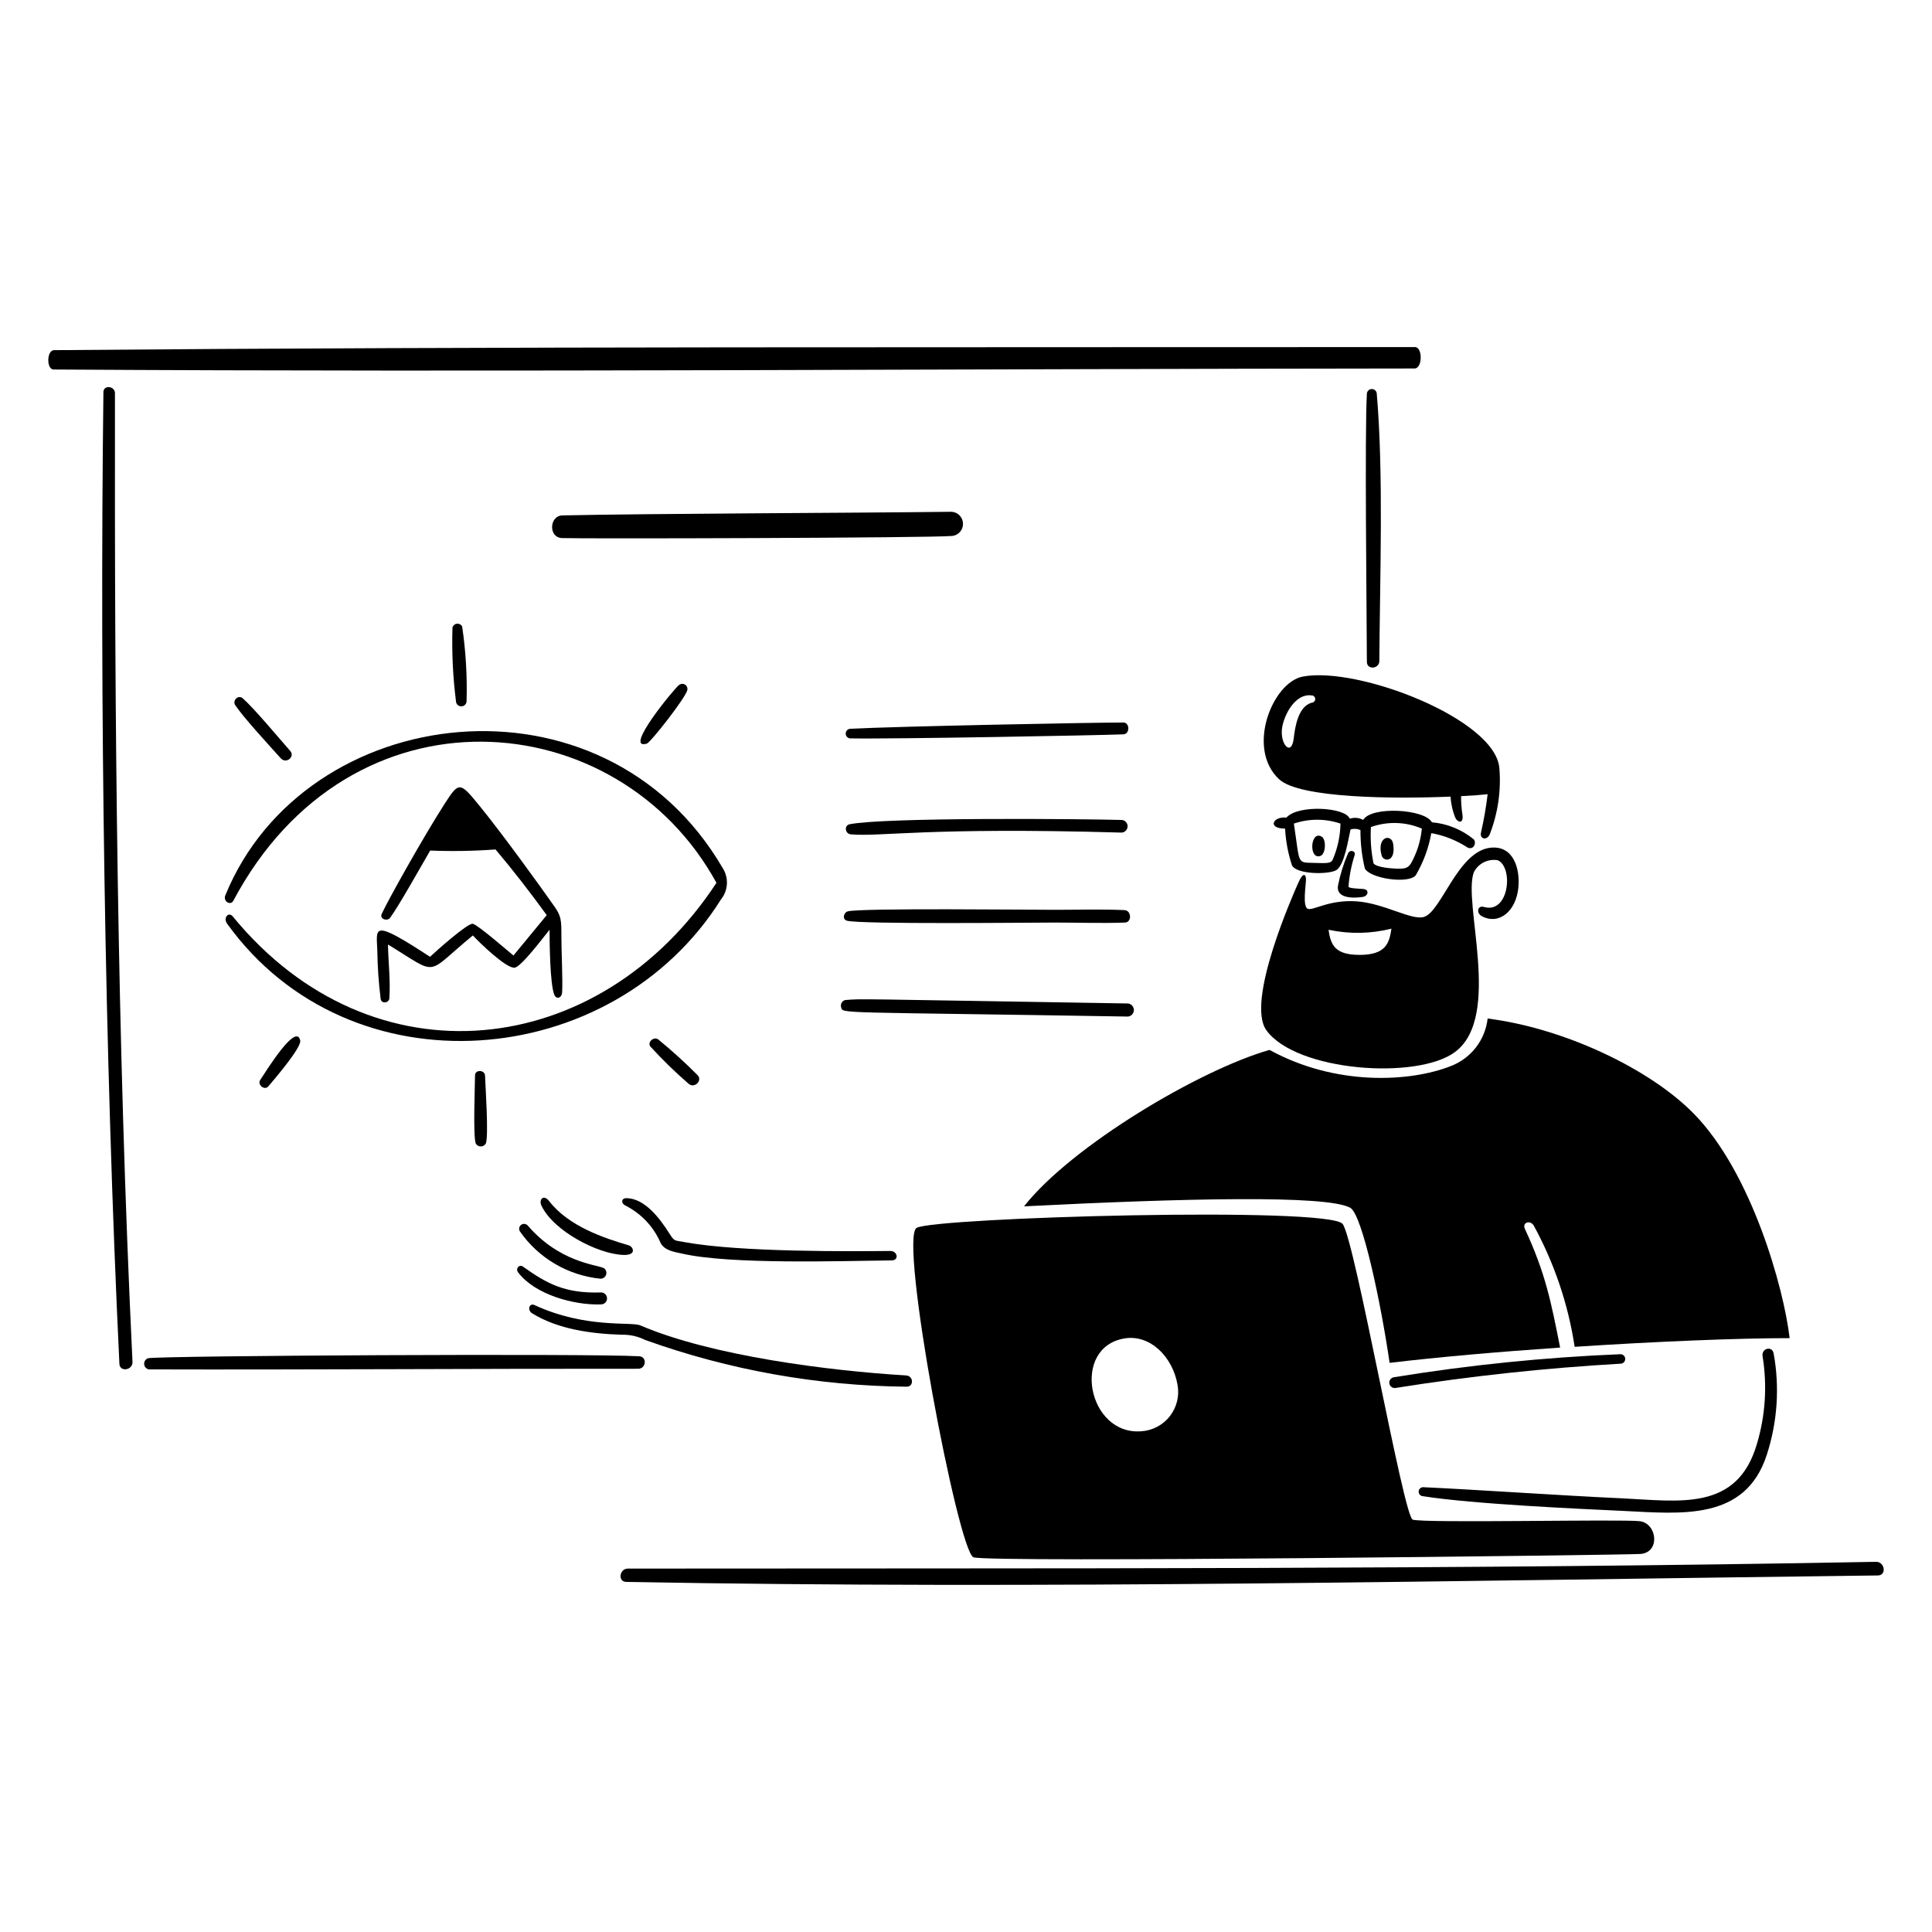 <?xml version="1.0" encoding="UTF-8" standalone="no"?><svg width="200" height="200" viewBox="0 0 200 200" fill="none" xmlns="http://www.w3.org/2000/svg">
<path d="M106.008 124.881C122.371 124.051 137.362 123.675 139.779 125.03C141.024 125.73 142.961 134.93 143.851 141.083C148.877 140.483 155.193 139.931 161.503 139.501C160.566 134.767 159.988 131.801 157.862 127.227C157.54 126.534 158.422 126.254 158.781 126.887C160.911 130.787 162.342 135.03 163.008 139.423C171.551 138.862 179.98 138.523 185.263 138.523C184.663 133.353 181.34 121.439 175.383 115.33C170.791 110.621 161.883 106.43 153.999 105.438C153.876 106.531 153.455 107.568 152.781 108.437C152.107 109.306 151.207 109.972 150.179 110.363C145.967 112.018 138.279 112.453 131.421 108.686C124.186 110.75 110.927 118.624 106.008 124.881Z" fill="black"/>
<path d="M194.207 161.679C151.064 162.49 108.116 162.33 64.996 162.379C64.124 162.379 63.927 163.742 64.829 163.758C107.852 164.553 151.388 163.617 194.404 163.09C195.323 163.082 195.121 161.662 194.207 161.679Z" fill="black"/>
<path d="M87.98 76.436C92.409 76.519 113.994 76.117 116.289 76.018C116.981 75.988 116.963 74.794 116.289 74.794C113.208 74.794 92.938 75.185 87.98 75.445C87.86 75.461 87.75 75.52 87.67 75.611C87.591 75.703 87.547 75.819 87.547 75.94C87.547 76.061 87.591 76.178 87.67 76.269C87.75 76.361 87.86 76.42 87.98 76.436Z" fill="black"/>
<path d="M70.299 70.907C69.977 71.075 64.408 77.769 66.974 76.973C67.338 76.86 70.974 72.253 71.153 71.427C71.175 71.32 71.163 71.209 71.119 71.109C71.075 71.009 71.002 70.925 70.909 70.868C70.815 70.811 70.707 70.785 70.598 70.792C70.489 70.799 70.385 70.839 70.299 70.907Z" fill="black"/>
<path d="M58.165 55.7C59.956 55.784 96.425 55.693 98.599 55.479C98.907 55.438 99.19 55.284 99.392 55.047C99.593 54.809 99.7 54.505 99.69 54.194C99.68 53.883 99.555 53.586 99.34 53.362C99.124 53.137 98.832 53.001 98.522 52.979C88.373 53.105 67.275 53.157 58.222 53.355C56.864 53.386 56.75 55.636 58.165 55.7Z" fill="black"/>
<path d="M109.214 94.184C106.867 94.184 89.022 93.984 87.758 94.345C87.329 94.469 87.159 95.165 87.674 95.312C89.022 95.699 106.774 95.503 109.225 95.503C111.676 95.503 114.055 95.591 116.455 95.503C117.189 95.476 117.135 94.246 116.407 94.214C114.019 94.108 111.607 94.184 109.214 94.184Z" fill="black"/>
<path d="M87.478 103.527C87.326 103.572 87.199 103.675 87.123 103.813C87.047 103.952 87.028 104.115 87.072 104.267C87.278 104.967 86.353 104.727 116.766 105.234C116.934 105.217 117.089 105.138 117.202 105.013C117.315 104.888 117.378 104.725 117.378 104.556C117.378 104.388 117.315 104.225 117.202 104.1C117.089 103.975 116.934 103.896 116.766 103.879C87.59 103.408 89.401 103.378 87.478 103.527Z" fill="black"/>
<path d="M116.114 86.19C116.277 86.179 116.43 86.108 116.543 85.991C116.656 85.873 116.722 85.718 116.727 85.555C116.732 85.392 116.677 85.233 116.571 85.109C116.465 84.985 116.317 84.904 116.155 84.883C111.815 84.763 91.619 84.595 87.955 85.325C87.355 85.444 87.489 86.318 88.062 86.369C91.161 86.648 95.899 85.607 116.114 86.19Z" fill="black"/>
<path d="M142.788 68.424C142.842 59.81 143.242 49.064 142.519 40.706C142.499 40.581 142.434 40.467 142.335 40.387C142.236 40.307 142.111 40.267 141.984 40.273C141.858 40.28 141.738 40.333 141.648 40.423C141.558 40.513 141.505 40.633 141.498 40.76C141.263 44.77 141.484 63.402 141.498 68.52C141.5 69.361 142.783 69.266 142.788 68.424Z" fill="black"/>
<path d="M67.323 108.332C68.562 109.69 69.88 110.973 71.269 112.177C71.869 112.742 72.793 111.841 72.189 111.277C70.894 109.974 69.533 108.739 68.111 107.577C67.678 107.3 66.989 107.867 67.323 108.332Z" fill="black"/>
<path d="M11.9 40.706C11.9 39.954 10.716 39.817 10.706 40.587C10.312 72.443 10.838 109.496 12.36 141.187C12.402 142.065 13.76 141.85 13.715 140.978C12.107 107.455 11.854 74.257 11.9 40.706Z" fill="black"/>
<path d="M26.943 111.789C26.607 112.289 27.386 112.925 27.779 112.458C28.286 111.858 31.226 108.451 31.079 107.718C30.674 105.776 27.517 110.94 26.943 111.789Z" fill="black"/>
<path d="M48.941 95.629C48.428 95.534 45.174 98.422 44.517 99.049C38.374 95.032 38.985 96.021 39.061 98.449C39.084 100.11 39.2 101.768 39.407 103.416C39.482 103.937 40.274 103.846 40.307 103.339C40.432 101.482 40.193 99.631 40.163 97.775C45.572 101.075 43.9 100.975 48.951 96.837C49.551 97.5 52.408 100.28 53.273 100.175C53.973 100.088 56.33 96.921 56.891 96.246C56.891 97.679 56.937 101.769 57.362 102.927C57.582 103.527 58.162 103.315 58.192 102.718C58.266 101.446 58.112 98.431 58.115 96.963C58.115 95.291 58.11 94.863 57.41 93.863C55.89 91.691 52.04 86.37 49.691 83.482C47.622 80.937 47.531 80.882 46.079 83.13C43.842 86.599 40.087 93.33 39.513 94.61C39.27 95.149 40.101 95.403 40.39 95.004C41.352 93.675 43.53 89.768 44.533 88.049C46.788 88.139 49.047 88.101 51.297 87.935C53.154 90.135 54.909 92.407 56.597 94.735L53.153 98.914C52.684 98.542 49.46 95.725 48.941 95.629Z" fill="black"/>
<path d="M66.171 140.4C60.797 140.1 17.044 140.335 15.338 140.6C15.211 140.641 15.102 140.722 15.027 140.832C14.952 140.941 14.915 141.072 14.923 141.205C14.93 141.337 14.981 141.463 15.068 141.564C15.155 141.664 15.273 141.733 15.402 141.759C31.945 141.806 49.502 141.675 66.075 141.693C66.88 141.693 67.019 140.45 66.171 140.4Z" fill="black"/>
<path d="M29.05 78.483C29.642 79.144 30.55 78.316 30.058 77.755C28.864 76.4 26.306 73.323 25.127 72.287C24.66 71.876 24.027 72.519 24.357 73.009C25.205 74.274 27.881 77.179 29.05 78.483Z" fill="black"/>
<path d="M48.299 72.6C48.374 70.005 48.221 67.407 47.84 64.839C47.788 64.747 47.709 64.671 47.615 64.623C47.52 64.574 47.413 64.554 47.308 64.564C47.202 64.575 47.101 64.616 47.018 64.682C46.935 64.749 46.874 64.838 46.84 64.939C46.759 67.532 46.885 70.126 47.216 72.699C47.246 72.828 47.322 72.942 47.43 73.019C47.537 73.097 47.669 73.133 47.801 73.121C47.933 73.109 48.056 73.049 48.148 72.954C48.239 72.858 48.293 72.732 48.299 72.6Z" fill="black"/>
<path d="M49.175 111.317C49.175 112.147 48.953 117.657 49.252 118.38C49.304 118.471 49.38 118.547 49.471 118.599C49.562 118.652 49.666 118.68 49.771 118.68C49.876 118.68 49.98 118.652 50.071 118.599C50.162 118.547 50.238 118.471 50.291 118.38C50.602 117.586 50.248 112.41 50.208 111.317C50.154 110.732 49.175 110.72 49.175 111.317Z" fill="black"/>
<path d="M24.156 93.241C36.301 70.4 63.985 72.8 74.166 91.39C62.138 109.747 38.574 112.526 24.101 94.876C23.649 94.326 23.09 95.029 23.501 95.605C36.225 113.305 63.412 110.995 74.638 93.105C75.004 92.65 75.217 92.092 75.248 91.509C75.279 90.927 75.126 90.349 74.811 89.858C62.466 68.716 31.548 72.519 23.32 92.7C23.075 93.3 23.863 93.793 24.156 93.241Z" fill="black"/>
<path fill-rule="evenodd" clip-rule="evenodd" d="M134.854 70.042C131.726 70.642 128.967 77.475 132.418 80.674C134.531 82.633 144.262 82.716 150.161 82.465C150.203 83.187 150.358 83.898 150.62 84.572C150.855 85.172 151.559 85.362 151.384 84.28C151.288 83.664 151.244 83.041 151.253 82.417C152.447 82.358 153.39 82.286 153.999 82.217C153.84 83.55 153.611 84.873 153.313 86.181C153.148 86.898 153.953 87.032 154.226 86.348C155.063 84.185 155.402 81.86 155.217 79.548C154.861 74.451 140.568 68.944 134.854 70.042ZM135.839 72.734C134.4 73.063 134.06 75.249 133.929 76.418C133.704 78.418 132.429 77.018 132.735 75.259C132.969 73.933 134.102 71.773 135.755 71.988C135.851 71.983 135.945 72.015 136.018 72.077C136.091 72.139 136.138 72.226 136.149 72.322C136.159 72.417 136.133 72.513 136.076 72.589C136.018 72.666 135.933 72.718 135.839 72.734Z" fill="black"/>
<path fill-rule="evenodd" clip-rule="evenodd" d="M146.55 90.62C147.347 89.27 147.895 87.788 148.168 86.244C149.511 86.487 150.792 86.998 151.935 87.744C152.615 88.037 152.873 87.144 152.535 86.867C151.307 85.867 149.807 85.26 148.23 85.124C147.502 83.745 141.968 83.424 141.114 84.879C140.905 84.762 140.673 84.69 140.434 84.668C140.196 84.647 139.955 84.676 139.729 84.754C139.294 83.56 134.386 83.261 133.163 84.64C131.754 84.485 131.169 85.786 133.031 85.774C133.1 87.067 133.339 88.344 133.742 89.574C134.224 90.56 137.69 90.545 138.38 90.046C139.201 89.453 139.574 86.864 139.807 85.867C140.145 85.761 140.51 85.782 140.834 85.927C140.826 87.264 140.978 88.597 141.287 89.897C141.817 90.951 145.781 91.528 146.55 90.62ZM138.001 88.9C137.838 89.293 137.691 89.387 136.377 89.335C134.157 89.248 134.622 89.729 133.942 85.258C135.505 84.727 137.201 84.727 138.765 85.258C138.743 86.51 138.484 87.746 138.001 88.9ZM142.18 89.353C141.932 88.124 141.843 86.868 141.917 85.616C143.631 85.004 145.514 85.061 147.189 85.777C147.095 86.76 146.843 87.722 146.442 88.625C145.874 89.868 145.78 90.031 143.989 89.885C143.129 89.815 142.301 89.624 142.18 89.354V89.353Z" fill="black"/>
<path fill-rule="evenodd" clip-rule="evenodd" d="M143.026 88.554C143.213 89.228 144.526 89.307 144.22 87.36C144.045 86.252 142.483 86.6 143.026 88.554Z" fill="black"/>
<path fill-rule="evenodd" clip-rule="evenodd" d="M154.369 87.748C150.943 88.035 149.252 94.311 147.432 94.912C146.16 95.333 143.307 93.503 140.424 93.306C137.541 93.109 135.899 94.327 135.361 94.07C134.823 93.813 135.194 91.563 135.194 91.038C135.194 90.513 134.908 90.226 134.4 91.384C133.892 92.542 128.938 103.658 131.093 106.649C134.173 110.923 146.742 111.828 150.644 108.888C155.536 105.202 151.373 93.364 152.578 90.28C152.805 89.839 153.166 89.482 153.609 89.261C154.053 89.04 154.556 88.966 155.044 89.05C156.692 89.764 156.239 94.65 153.605 93.885C152.943 93.694 152.793 94.526 153.405 94.847C155.194 95.788 156.95 94.321 157.184 91.862C157.359 90 156.727 87.551 154.369 87.748ZM140.728 98.848C138.245 98.848 137.743 97.863 137.534 96.248C139.683 96.71 141.91 96.671 144.042 96.135C143.815 97.611 143.5 98.852 140.728 98.852V98.848Z" fill="black"/>
<path fill-rule="evenodd" clip-rule="evenodd" d="M139.54 88.357C139.081 89.417 138.736 90.523 138.513 91.657C138.266 93.002 140.055 93.006 141.063 92.851C141.663 92.759 141.773 92.075 141.116 92.027C140.633 91.991 139.684 91.967 139.594 91.8C139.677 90.684 139.892 89.582 140.233 88.517C140.372 88.077 139.73 87.905 139.54 88.357Z" fill="black"/>
<path fill-rule="evenodd" clip-rule="evenodd" d="M136.7 88.6C137.256 88.388 137.3 86.891 136.825 86.612C135.626 85.9 135.459 89.068 136.7 88.6Z" fill="black"/>
<path fill-rule="evenodd" clip-rule="evenodd" d="M146.483 35.93C100.235 35.966 51.139 35.859 5.595 36.247C4.819 36.253 4.801 38.247 5.547 38.252C51.652 38.541 100.211 38.181 146.435 38.145C147.265 38.144 147.283 35.93 146.483 35.93Z" fill="black"/>
<path fill-rule="evenodd" clip-rule="evenodd" d="M93.793 142.384C85.894 141.914 73.656 140.368 66.284 137.203C65.337 136.795 60.654 137.56 55.337 135.103C54.781 134.847 54.559 135.63 55.08 135.951C57.797 137.625 61.228 138.071 64.362 138.172C65.205 138.15 66.04 138.337 66.793 138.715C75.479 141.83 84.626 143.464 93.853 143.55C94.612 143.561 94.588 142.432 93.793 142.384Z" fill="black"/>
<path fill-rule="evenodd" clip-rule="evenodd" d="M183.61 140.116C183.456 139.274 182.321 139.571 182.463 140.408C182.951 143.412 182.757 146.488 181.896 149.408C179.855 156.521 173.849 155.38 167.837 155.103C161.527 154.813 152.837 154.208 147.385 153.957C147.264 153.941 147.142 153.973 147.045 154.045C146.948 154.118 146.882 154.225 146.863 154.345C146.844 154.465 146.873 154.588 146.942 154.687C147.012 154.786 147.118 154.855 147.238 154.877C152.483 155.71 163.687 156.203 168.052 156.41C174.022 156.694 180.682 157.49 182.905 150.578C183.998 147.202 184.241 143.608 183.61 140.116Z" fill="black"/>
<path fill-rule="evenodd" clip-rule="evenodd" d="M144.477 143.68C152.203 142.451 159.986 141.613 167.796 141.167C167.922 141.156 168.039 141.096 168.122 141C168.205 140.905 168.248 140.781 168.242 140.654C168.236 140.527 168.181 140.408 168.089 140.321C167.997 140.234 167.875 140.186 167.748 140.187C159.884 140.51 152.047 141.307 144.28 142.575C144.133 142.602 144.003 142.685 143.918 142.808C143.834 142.93 143.801 143.081 143.827 143.228C143.854 143.374 143.938 143.504 144.06 143.589C144.182 143.674 144.333 143.707 144.48 143.68H144.477Z" fill="black"/>
<path fill-rule="evenodd" clip-rule="evenodd" d="M62.225 135.03C62.309 135.029 62.391 135.012 62.467 134.979C62.543 134.946 62.612 134.897 62.67 134.837C62.727 134.777 62.771 134.706 62.801 134.628C62.83 134.55 62.843 134.467 62.839 134.384C62.836 134.301 62.815 134.219 62.779 134.144C62.744 134.069 62.693 134.002 62.631 133.947C62.568 133.892 62.495 133.85 62.417 133.824C62.338 133.797 62.254 133.787 62.171 133.794C58.459 133.913 56.586 132.859 54.136 131.119C53.748 130.844 53.336 131.329 53.636 131.719C55.38 134.024 59.449 135.138 62.225 135.03Z" fill="black"/>
<path fill-rule="evenodd" clip-rule="evenodd" d="M68.4 128.7C68.852 129.484 69.8 129.59 70.644 129.781C75.629 130.914 87.036 130.536 92.327 130.474C93.079 130.465 92.927 129.493 92.154 129.5C88.291 129.539 76.632 129.649 70.847 128.581C69.779 128.381 69.834 128.539 69.289 127.681C68.259 126.055 66.723 124.066 64.86 124.033C64.304 124.023 64.26 124.559 64.734 124.797C66.38 125.622 67.679 127.006 68.4 128.7Z" fill="black"/>
<path fill-rule="evenodd" clip-rule="evenodd" d="M65.1 128.922C62.519 128.164 58.87 126.948 56.862 124.355C56.263 123.577 55.752 124.182 56.05 124.809C57.3 127.441 61.877 129.809 64.504 129.909C65.957 129.97 65.552 129.054 65.1 128.922Z" fill="black"/>
<path fill-rule="evenodd" clip-rule="evenodd" d="M54.643 126.881C54.56 126.78 54.442 126.715 54.313 126.699C54.185 126.683 54.054 126.717 53.95 126.794C53.845 126.871 53.774 126.985 53.75 127.112C53.727 127.24 53.754 127.372 53.825 127.481C54.778 128.848 56.016 129.993 57.453 130.837C58.891 131.681 60.494 132.204 62.153 132.37C62.283 132.374 62.412 132.336 62.519 132.261C62.626 132.186 62.705 132.078 62.745 131.953C62.785 131.828 62.783 131.694 62.739 131.571C62.696 131.448 62.614 131.342 62.505 131.27C61.628 130.892 57.9 130.649 54.643 126.881Z" fill="black"/>
<path fill-rule="evenodd" clip-rule="evenodd" d="M169.766 157.476C167.975 157.243 147.2 157.703 146.238 157.309C145.276 156.915 140.3 128.576 139 126.714C137.7 124.852 96.751 126.033 94.889 127.108C93.027 128.183 99.176 160.553 100.769 161.208C102.19 161.791 167.631 160.981 169.769 160.868C171.907 160.755 171.557 157.709 169.766 157.476ZM118.174 148.163C112.587 148.628 110.836 139.463 116.419 138.552C119.069 138.119 121.404 140.469 121.899 143.363C122.002 143.927 121.984 144.506 121.848 145.063C121.712 145.62 121.46 146.142 121.109 146.595C120.757 147.048 120.314 147.422 119.808 147.692C119.303 147.962 118.746 148.123 118.174 148.163Z" fill="black"/>
</svg>
